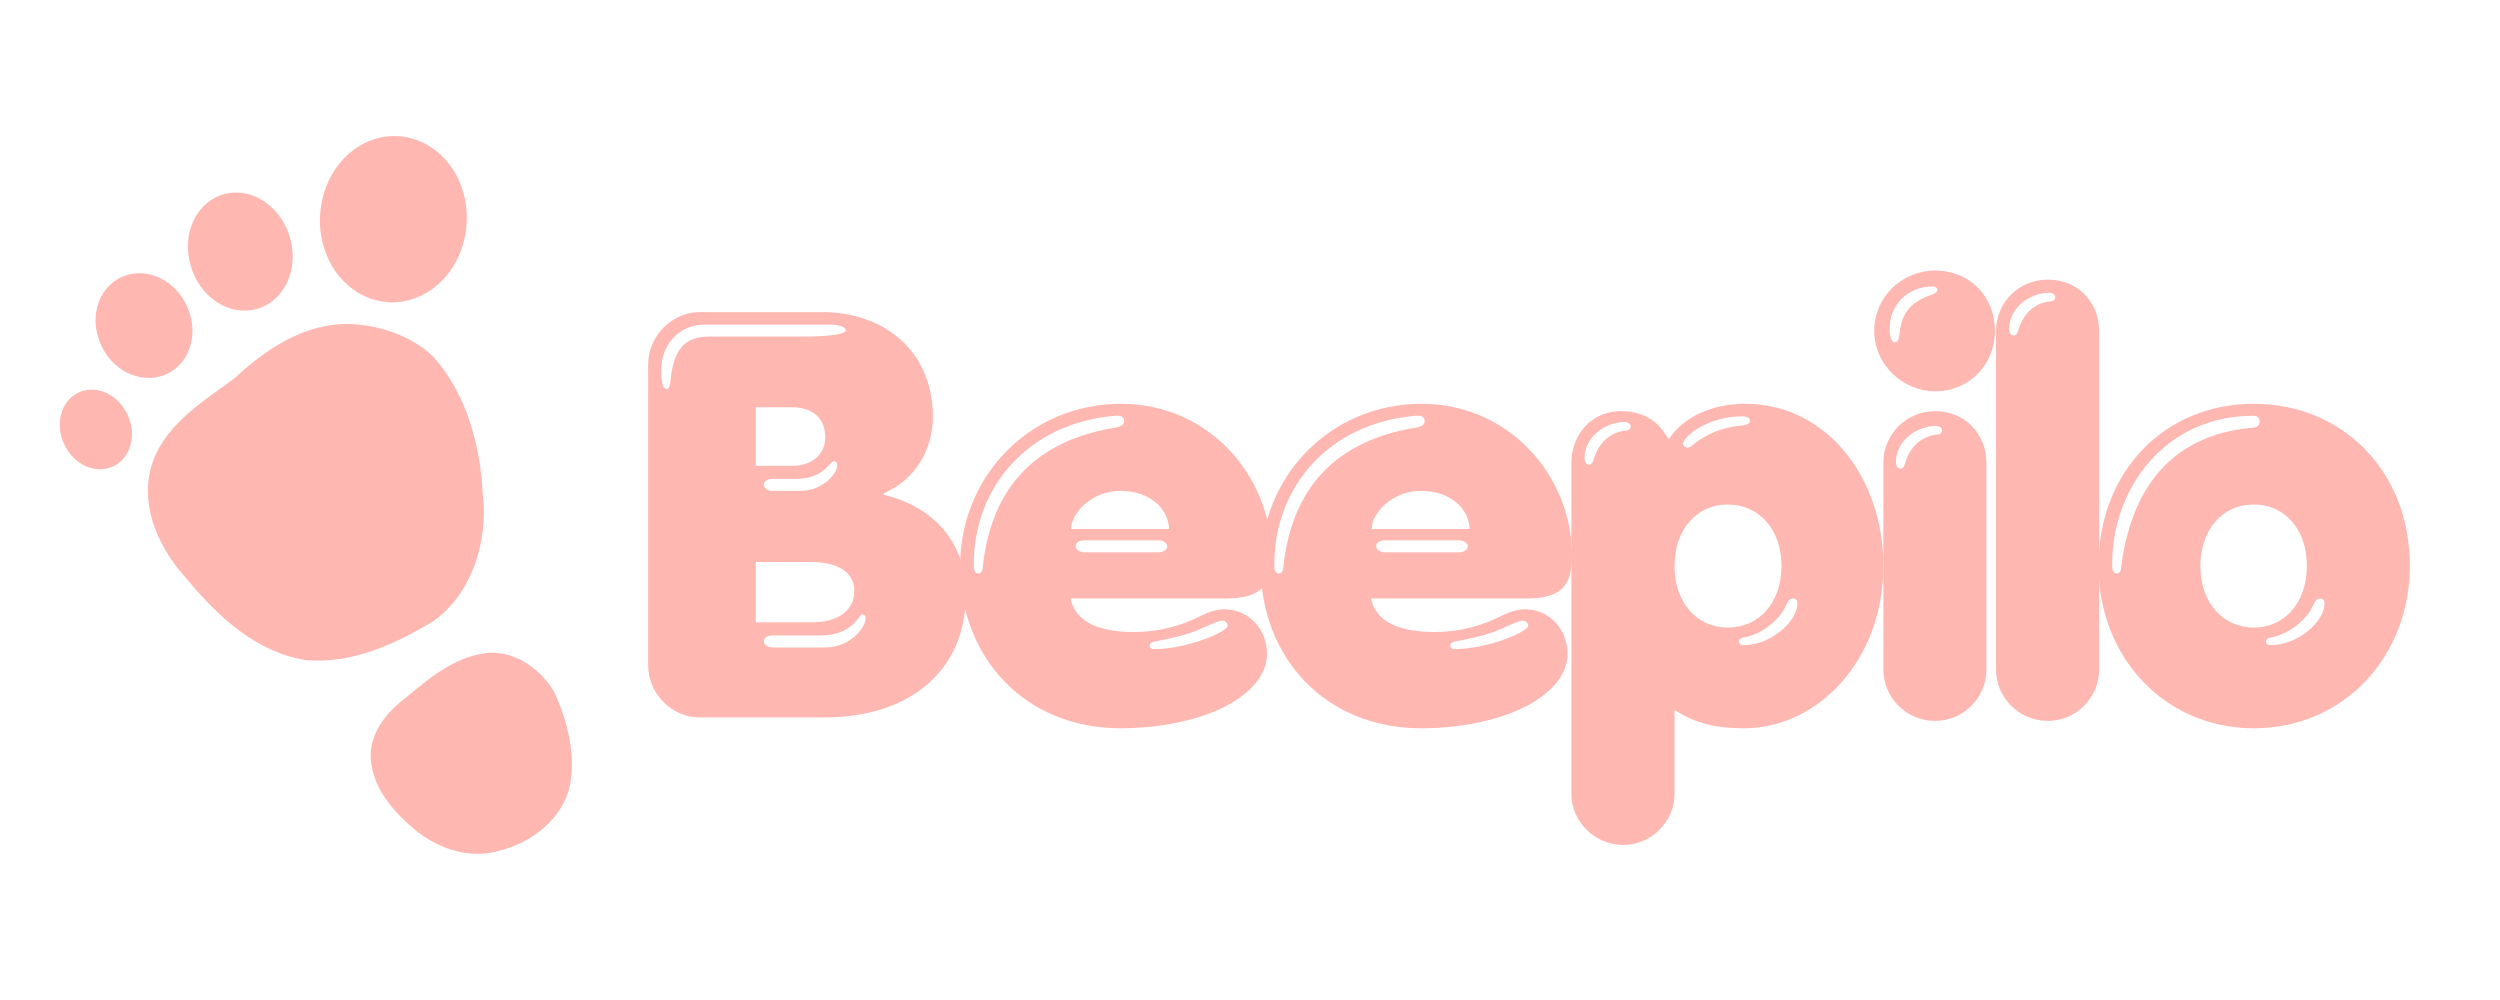 <svg version="1.0" preserveAspectRatio="xMidYMid meet" height="200" viewBox="0 0 375 150" zoomAndPan="magnify" width="500" xmlns:xlink="http://www.w3.org/1999/xlink" xmlns="http://www.w3.org/2000/svg"><defs><g></g></defs><rect fill-opacity="1" height="180" y="-15" fill="#ffffff" width="450" x="-37.5"></rect><rect fill-opacity="1" height="180" y="-15" fill="#ffffff" width="450" x="-37.5"></rect><g fill-opacity="1" fill="#ffb7b2"><g transform="translate(94.067, 107.616)"><g><path d="M 10.844 0 L 29.547 0 C 42.609 0 50.812 -7.172 50.812 -18.438 C 50.812 -26.562 45.688 -31.688 38.516 -33.391 L 38.516 -33.641 C 42.953 -35.516 45.859 -39.875 45.859 -45.094 C 45.859 -55.156 38.344 -60.797 29.281 -60.797 L 10.844 -60.797 C 6.828 -60.797 3.156 -57.297 3.156 -52.938 L 3.156 -7.859 C 3.156 -3.422 6.828 0 10.844 0 Z M 5.891 -49.266 C 5.375 -49.266 5.125 -50.203 5.125 -52.172 C 5.125 -56.188 8.109 -58.922 11.531 -58.922 L 30.406 -58.922 C 31.766 -58.922 32.797 -58.578 32.797 -58.062 C 32.797 -57.547 30.562 -57.125 26.469 -57.125 L 12.297 -57.125 C 8.703 -57.125 6.922 -55.328 6.484 -50.297 C 6.406 -49.703 6.312 -49.266 5.891 -49.266 Z M 19.297 -37.75 L 19.297 -46.531 L 24.672 -46.531 C 27.578 -46.531 29.719 -45.094 29.719 -42.016 C 29.719 -39.281 27.5 -37.75 24.844 -37.75 Z M 21.781 -33.984 C 21.094 -33.984 20.5 -34.406 20.5 -34.922 C 20.5 -35.438 21.094 -35.781 21.781 -35.781 L 25.281 -35.781 C 29.547 -35.781 30.406 -38.422 31 -38.422 C 31.422 -38.422 31.516 -38.172 31.516 -37.828 C 31.516 -36.547 29.281 -33.984 26.047 -33.984 Z M 19.297 -14.266 L 19.297 -23.312 L 27.672 -23.312 C 31.078 -23.312 34.078 -22.109 34.078 -18.953 C 34.078 -15.969 31.516 -14.266 27.75 -14.266 Z M 21.781 -10.5 C 21.094 -10.5 20.5 -10.938 20.5 -11.438 C 20.5 -11.953 21.094 -12.297 21.781 -12.297 L 28.953 -12.297 C 33.906 -12.297 34.75 -15.453 35.266 -15.453 C 35.609 -15.453 35.781 -15.203 35.781 -14.859 C 35.781 -13.578 33.562 -10.5 29.719 -10.5 Z M 21.781 -10.5"></path></g></g></g><g fill-opacity="1" fill="#ffb7b2"><g transform="translate(142.906, 107.616)"><g><path d="M 25.188 1.625 C 31.844 1.625 38.938 0.078 43.203 -3.078 C 45.516 -4.781 47.141 -6.922 47.141 -9.562 C 47.141 -13.156 44.484 -16.219 40.734 -16.219 C 39.797 -16.219 38.688 -15.969 37.141 -15.203 C 34.328 -13.75 30.906 -12.812 27.234 -12.812 C 20.922 -12.812 18.281 -14.938 17.672 -17.844 L 40.906 -17.844 C 46.109 -17.844 47.812 -19.641 47.812 -24.25 C 47.812 -36.375 38.25 -47.047 25.281 -47.047 C 11.438 -47.047 1.109 -36.031 1.109 -22.719 C 1.109 -9.141 10.672 1.625 25.188 1.625 Z M 3.844 -21.609 C 3.328 -21.609 3.156 -22.031 3.156 -22.969 C 3.156 -34.5 11.266 -44.141 24.344 -45.25 C 25.359 -45.344 25.703 -45 25.703 -44.484 C 25.703 -43.891 25.359 -43.641 24.344 -43.469 C 10.844 -41.25 5.641 -32.797 4.531 -22.719 C 4.438 -21.953 4.359 -21.609 3.844 -21.609 Z M 17.766 -28.266 C 17.766 -30.656 20.828 -33.984 25.188 -33.984 C 29.547 -33.984 32.359 -31.344 32.453 -28.266 Z M 19.719 -24.766 C 19.047 -24.766 18.438 -25.188 18.438 -25.703 C 18.438 -26.219 19.047 -26.562 19.719 -26.562 L 30.906 -26.562 C 31.594 -26.562 32.188 -26.125 32.188 -25.703 C 32.188 -25.188 31.594 -24.766 30.906 -24.766 Z M 30.141 -10.25 C 29.797 -10.25 29.547 -10.5 29.547 -10.766 C 29.547 -11.016 29.719 -11.266 30.141 -11.359 C 33.219 -11.953 35.016 -12.375 36.891 -13.156 C 38.516 -13.828 39.703 -14.516 40.469 -14.516 C 40.812 -14.516 41.25 -14.172 41.25 -13.75 C 41.25 -12.891 35.266 -10.25 30.141 -10.25 Z M 30.141 -10.25"></path></g></g></g><g fill-opacity="1" fill="#ffb7b2"><g transform="translate(187.987, 107.616)"><g><path d="M 25.188 1.625 C 31.844 1.625 38.938 0.078 43.203 -3.078 C 45.516 -4.781 47.141 -6.922 47.141 -9.562 C 47.141 -13.156 44.484 -16.219 40.734 -16.219 C 39.797 -16.219 38.688 -15.969 37.141 -15.203 C 34.328 -13.75 30.906 -12.812 27.234 -12.812 C 20.922 -12.812 18.281 -14.938 17.672 -17.844 L 40.906 -17.844 C 46.109 -17.844 47.812 -19.641 47.812 -24.25 C 47.812 -36.375 38.25 -47.047 25.281 -47.047 C 11.438 -47.047 1.109 -36.031 1.109 -22.719 C 1.109 -9.141 10.672 1.625 25.188 1.625 Z M 3.844 -21.609 C 3.328 -21.609 3.156 -22.031 3.156 -22.969 C 3.156 -34.5 11.266 -44.141 24.344 -45.25 C 25.359 -45.344 25.703 -45 25.703 -44.484 C 25.703 -43.891 25.359 -43.641 24.344 -43.469 C 10.844 -41.25 5.641 -32.797 4.531 -22.719 C 4.438 -21.953 4.359 -21.609 3.844 -21.609 Z M 17.766 -28.266 C 17.766 -30.656 20.828 -33.984 25.188 -33.984 C 29.547 -33.984 32.359 -31.344 32.453 -28.266 Z M 19.719 -24.766 C 19.047 -24.766 18.438 -25.188 18.438 -25.703 C 18.438 -26.219 19.047 -26.562 19.719 -26.562 L 30.906 -26.562 C 31.594 -26.562 32.188 -26.125 32.188 -25.703 C 32.188 -25.188 31.594 -24.766 30.906 -24.766 Z M 30.141 -10.25 C 29.797 -10.25 29.547 -10.5 29.547 -10.766 C 29.547 -11.016 29.719 -11.266 30.141 -11.359 C 33.219 -11.953 35.016 -12.375 36.891 -13.156 C 38.516 -13.828 39.703 -14.516 40.469 -14.516 C 40.812 -14.516 41.25 -14.172 41.25 -13.75 C 41.25 -12.891 35.266 -10.25 30.141 -10.25 Z M 30.141 -10.25"></path></g></g></g><g fill-opacity="1" fill="#ffb7b2"><g transform="translate(233.069, 107.616)"><g><path d="M 10.422 19.125 C 14.766 19.125 18.109 15.453 18.109 11.531 L 18.109 -1.031 L 18.281 -1.031 C 21.172 0.859 24.25 1.625 28.516 1.625 C 39.703 1.625 49.438 -8.703 49.438 -22.719 C 49.438 -35.781 41.078 -47.047 28.688 -47.047 C 23.484 -47.047 19.391 -44.922 17.328 -41.844 L 17.156 -41.844 L 17 -42.094 C 15.969 -43.719 14.266 -45.938 9.984 -45.938 C 5.641 -45.938 2.641 -42.359 2.641 -38.25 L 2.641 11.531 C 2.641 15.453 5.984 19.125 10.422 19.125 Z M 20.062 -40.469 C 19.891 -40.469 19.391 -40.641 19.391 -41.078 C 19.391 -41.328 19.719 -41.922 20.672 -42.688 C 22.109 -43.891 24.938 -45.172 28.344 -45.172 C 29.031 -45.172 29.453 -44.828 29.453 -44.484 C 29.453 -44.234 29.125 -43.891 28.344 -43.812 C 24.766 -43.469 22.891 -42.359 21.344 -41.25 C 20.922 -40.984 20.5 -40.469 20.062 -40.469 Z M 5.297 -37.906 C 4.875 -37.906 4.609 -38.344 4.609 -38.859 C 4.609 -42.016 7.594 -44.312 10.672 -44.312 C 11.188 -44.312 11.531 -43.969 11.531 -43.641 C 11.531 -43.297 11.266 -43.031 10.844 -43.031 C 8.203 -42.781 6.656 -40.906 6.062 -38.938 C 5.891 -38.344 5.719 -37.906 5.297 -37.906 Z M 26.125 -13.484 C 21.344 -13.484 18.109 -17.328 18.109 -22.719 C 18.109 -28.172 21.438 -31.938 26.047 -31.938 C 30.906 -31.938 34.156 -28.094 34.156 -22.719 C 34.156 -17.25 30.828 -13.484 26.125 -13.484 Z M 28.438 -10.844 C 28.016 -10.844 27.75 -11.094 27.75 -11.438 C 27.75 -11.609 27.922 -11.875 28.344 -11.953 C 31.344 -12.469 33.906 -14.766 34.75 -16.656 C 35.094 -17.422 35.359 -17.844 35.859 -17.844 C 36.297 -17.844 36.547 -17.594 36.547 -17.078 C 36.547 -14.516 32.703 -10.844 28.438 -10.844 Z M 28.438 -10.844"></path></g></g></g><g fill-opacity="1" fill="#ffb7b2"><g transform="translate(279.773, 107.616)"><g><path d="M 10.5 -48.922 C 15.625 -48.922 19.469 -52.938 19.469 -57.984 C 19.469 -63.109 15.719 -67.031 10.5 -67.031 C 5.469 -67.031 1.359 -63.016 1.359 -57.984 C 1.359 -52.859 5.719 -48.922 10.5 -48.922 Z M 4.438 -56.266 C 3.922 -56.266 3.672 -57.219 3.672 -58.328 C 3.672 -61.734 6.234 -64.641 10.156 -64.641 C 10.594 -64.641 10.844 -64.391 10.844 -64.125 C 10.844 -63.953 10.672 -63.703 10.25 -63.531 C 7.172 -62.422 5.469 -61.141 5.125 -57.297 C 5.031 -56.703 4.875 -56.266 4.438 -56.266 Z M 10.5 0.516 C 14.859 0.516 18.188 -3.078 18.188 -7.172 L 18.188 -38.25 C 18.188 -42.359 15.109 -45.938 10.5 -45.938 C 6.062 -45.938 2.734 -42.359 2.734 -38.25 L 2.734 -7.172 C 2.734 -3.078 6.062 0.516 10.5 0.516 Z M 5.297 -37.312 C 4.875 -37.312 4.609 -37.75 4.609 -38.25 C 4.609 -41.422 7.594 -43.719 10.672 -43.719 C 11.188 -43.719 11.531 -43.375 11.531 -43.031 C 11.531 -42.688 11.266 -42.438 10.844 -42.438 C 8.203 -42.188 6.656 -40.297 6.062 -38.344 C 5.891 -37.75 5.719 -37.312 5.297 -37.312 Z M 5.297 -37.312"></path></g></g></g><g fill-opacity="1" fill="#ffb7b2"><g transform="translate(296.763, 107.616)"><g><path d="M 10.422 0.516 C 14.766 0.516 18.109 -3.078 18.109 -7.172 L 18.109 -57.984 C 18.109 -62.172 15.031 -65.672 10.422 -65.672 C 5.984 -65.672 2.641 -62.172 2.641 -57.984 L 2.641 -7.172 C 2.641 -3.078 5.984 0.516 10.422 0.516 Z M 5.297 -57.297 C 4.875 -57.297 4.609 -57.719 4.609 -58.234 C 4.609 -61.391 7.594 -63.703 10.672 -63.703 C 11.188 -63.703 11.531 -63.359 11.531 -63.016 C 11.531 -62.672 11.266 -62.422 10.844 -62.422 C 8.203 -62.172 6.656 -60.281 6.062 -58.328 C 5.891 -57.719 5.719 -57.297 5.297 -57.297 Z M 5.297 -57.297"></path></g></g></g><g fill-opacity="1" fill="#ffb7b2"><g transform="translate(313.669, 107.616)"><g><path d="M 24.422 1.625 C 37.906 1.625 47.812 -9.141 47.812 -22.719 C 47.812 -37.234 37.406 -47.047 24.422 -47.047 C 11.016 -47.047 1.109 -36.891 1.109 -22.719 C 1.109 -9.141 10.938 1.625 24.422 1.625 Z M 3.844 -21.609 C 3.328 -21.609 3.156 -22.031 3.156 -22.969 C 3.156 -34.5 11.188 -45.25 24.344 -45.25 C 24.938 -45.25 25.281 -44.922 25.281 -44.406 C 25.281 -43.812 24.938 -43.547 24.344 -43.469 C 10.844 -42.359 5.812 -32.797 4.531 -22.719 C 4.438 -21.953 4.359 -21.609 3.844 -21.609 Z M 24.422 -13.484 C 19.719 -13.484 16.391 -17.25 16.391 -22.719 C 16.391 -28.094 19.641 -31.938 24.344 -31.938 C 29.203 -31.938 32.359 -28.094 32.359 -22.719 C 32.359 -17.328 29.125 -13.484 24.422 -13.484 Z M 26.891 -10.844 C 26.469 -10.844 26.219 -11.094 26.219 -11.438 C 26.219 -11.609 26.391 -11.875 26.812 -11.953 C 29.797 -12.469 32.359 -14.766 33.219 -16.656 C 33.562 -17.422 33.812 -17.844 34.328 -17.844 C 34.75 -17.844 35.016 -17.594 35.016 -17.078 C 35.016 -14.516 31.172 -10.844 26.891 -10.844 Z M 26.891 -10.844"></path></g></g></g><path fill-rule="nonzero" fill-opacity="1" d="M 52.605 48.605 C 45.832 48.363 39.82 52.367 35.082 56.824 C 30.137 60.418 24.242 64.047 22.586 70.352 C 21.07 76.387 24.043 82.562 28.094 86.922 C 32.707 92.527 38.574 97.953 46.039 99.035 C 52.91 99.578 59.449 96.559 65.172 93.066 C 70.957 88.77 73.191 81.078 72.422 74.133 C 72.047 66.797 70.012 59.188 65.07 53.574 C 61.746 50.398 57.141 48.82 52.605 48.605 Z M 52.605 48.605" fill="#ffb7b2"></path><path fill-rule="nonzero" fill-opacity="1" d="M 73.488 97.906 C 68.734 98.25 64.828 101.34 61.316 104.285 C 58.438 106.395 55.707 109.422 55.594 113.176 C 55.586 117.445 58.383 121.082 61.449 123.777 C 64.988 127.066 70.176 129.055 74.953 127.594 C 79.797 126.395 84.418 122.805 85.512 117.75 C 86.352 113.008 85.121 108.133 83.145 103.828 C 81.176 100.445 77.523 97.793 73.488 97.906 Z M 73.488 97.906" fill="#ffb7b2"></path><path fill-rule="nonzero" fill-opacity="1" d="M 19.137 62.211 C 19.309 62.574 19.445 62.949 19.551 63.332 C 19.656 63.719 19.73 64.105 19.766 64.496 C 19.805 64.891 19.809 65.277 19.773 65.66 C 19.742 66.043 19.676 66.414 19.574 66.777 C 19.473 67.137 19.34 67.48 19.172 67.805 C 19.008 68.125 18.812 68.426 18.586 68.699 C 18.359 68.973 18.113 69.219 17.836 69.43 C 17.562 69.645 17.27 69.824 16.953 69.969 C 16.641 70.117 16.312 70.227 15.973 70.297 C 15.633 70.367 15.285 70.402 14.93 70.395 C 14.574 70.391 14.223 70.348 13.867 70.266 C 13.512 70.184 13.164 70.062 12.824 69.91 C 12.484 69.754 12.156 69.562 11.844 69.34 C 11.527 69.117 11.234 68.867 10.957 68.586 C 10.684 68.305 10.434 67.996 10.207 67.668 C 9.984 67.34 9.789 66.992 9.621 66.625 C 9.449 66.266 9.312 65.891 9.207 65.504 C 9.098 65.121 9.027 64.734 8.988 64.34 C 8.953 63.949 8.949 63.562 8.98 63.18 C 9.016 62.793 9.082 62.422 9.184 62.062 C 9.285 61.703 9.418 61.359 9.586 61.035 C 9.75 60.711 9.945 60.414 10.172 60.141 C 10.395 59.863 10.645 59.621 10.922 59.406 C 11.195 59.191 11.488 59.012 11.805 58.867 C 12.117 58.723 12.445 58.613 12.785 58.543 C 13.125 58.473 13.473 58.438 13.828 58.441 C 14.18 58.449 14.535 58.492 14.891 58.574 C 15.246 58.656 15.594 58.773 15.934 58.93 C 16.273 59.086 16.602 59.273 16.914 59.496 C 17.23 59.719 17.523 59.973 17.797 60.254 C 18.074 60.535 18.324 60.84 18.547 61.172 C 18.773 61.5 18.969 61.848 19.137 62.211 Z M 19.137 62.211" fill="#ffb7b2"></path><path fill-rule="nonzero" fill-opacity="1" d="M 28.461 47.008 C 28.621 47.508 28.73 48.016 28.801 48.527 C 28.867 49.043 28.887 49.555 28.859 50.062 C 28.832 50.57 28.758 51.07 28.641 51.551 C 28.52 52.035 28.355 52.496 28.148 52.938 C 27.938 53.379 27.691 53.789 27.402 54.168 C 27.113 54.547 26.789 54.887 26.43 55.191 C 26.074 55.492 25.688 55.754 25.277 55.969 C 24.863 56.188 24.43 56.355 23.977 56.477 C 23.527 56.594 23.062 56.664 22.59 56.688 C 22.113 56.707 21.641 56.676 21.16 56.594 C 20.684 56.516 20.215 56.383 19.754 56.203 C 19.289 56.027 18.844 55.801 18.414 55.531 C 17.984 55.262 17.582 54.949 17.203 54.602 C 16.824 54.25 16.477 53.867 16.16 53.449 C 15.844 53.031 15.566 52.586 15.328 52.117 C 15.09 51.648 14.895 51.164 14.742 50.664 C 14.582 50.164 14.473 49.656 14.402 49.145 C 14.336 48.629 14.316 48.117 14.344 47.609 C 14.371 47.102 14.445 46.605 14.562 46.121 C 14.684 45.637 14.848 45.176 15.059 44.734 C 15.266 44.293 15.512 43.887 15.801 43.508 C 16.09 43.125 16.414 42.785 16.773 42.48 C 17.129 42.18 17.516 41.918 17.93 41.703 C 18.34 41.484 18.773 41.316 19.227 41.199 C 19.68 41.078 20.141 41.008 20.613 40.988 C 21.09 40.965 21.562 40.996 22.043 41.078 C 22.52 41.16 22.988 41.289 23.449 41.469 C 23.914 41.645 24.359 41.871 24.789 42.141 C 25.219 42.41 25.621 42.723 26 43.07 C 26.379 43.422 26.727 43.805 27.043 44.223 C 27.359 44.641 27.637 45.086 27.875 45.555 C 28.113 46.023 28.309 46.508 28.461 47.008 Z M 28.461 47.008" fill="#ffb7b2"></path><path fill-rule="nonzero" fill-opacity="1" d="M 43.512 35.703 C 43.672 36.27 43.785 36.84 43.848 37.418 C 43.914 38 43.926 38.578 43.887 39.148 C 43.848 39.723 43.758 40.281 43.621 40.828 C 43.48 41.371 43.293 41.891 43.062 42.387 C 42.828 42.883 42.551 43.344 42.23 43.77 C 41.91 44.195 41.555 44.578 41.16 44.918 C 40.77 45.262 40.348 45.551 39.895 45.793 C 39.441 46.035 38.973 46.223 38.48 46.359 C 37.988 46.492 37.484 46.57 36.969 46.59 C 36.457 46.609 35.941 46.574 35.426 46.48 C 34.91 46.391 34.402 46.242 33.906 46.035 C 33.41 45.832 32.93 45.578 32.469 45.273 C 32.008 44.965 31.578 44.613 31.172 44.219 C 30.766 43.82 30.398 43.387 30.062 42.914 C 29.73 42.441 29.438 41.941 29.188 41.414 C 28.938 40.883 28.734 40.336 28.578 39.77 C 28.418 39.207 28.305 38.637 28.242 38.055 C 28.176 37.477 28.164 36.898 28.203 36.324 C 28.242 35.754 28.332 35.191 28.469 34.648 C 28.609 34.102 28.793 33.582 29.027 33.09 C 29.262 32.594 29.539 32.133 29.859 31.707 C 30.18 31.281 30.535 30.898 30.93 30.555 C 31.32 30.215 31.742 29.926 32.195 29.684 C 32.645 29.441 33.117 29.25 33.609 29.117 C 34.102 28.984 34.605 28.906 35.121 28.887 C 35.633 28.863 36.148 28.898 36.664 28.992 C 37.18 29.086 37.688 29.234 38.184 29.438 C 38.68 29.641 39.16 29.898 39.621 30.203 C 40.082 30.508 40.512 30.859 40.918 31.258 C 41.32 31.652 41.691 32.09 42.023 32.559 C 42.359 33.031 42.652 33.531 42.902 34.062 C 43.152 34.59 43.355 35.137 43.512 35.703 Z M 43.512 35.703" fill="#ffb7b2"></path><path fill-rule="nonzero" fill-opacity="1" d="M 69.688 35.672 C 69.52 36.469 69.281 37.242 68.98 37.988 C 68.676 38.734 68.312 39.441 67.887 40.109 C 67.457 40.777 66.98 41.391 66.445 41.953 C 65.914 42.512 65.336 43.012 64.719 43.445 C 64.098 43.879 63.449 44.242 62.77 44.535 C 62.086 44.824 61.387 45.039 60.672 45.172 C 59.957 45.309 59.234 45.363 58.512 45.34 C 57.785 45.312 57.07 45.207 56.367 45.023 C 55.664 44.84 54.98 44.578 54.324 44.242 C 53.668 43.906 53.047 43.5 52.465 43.023 C 51.879 42.547 51.344 42.012 50.855 41.414 C 50.367 40.816 49.934 40.172 49.562 39.477 C 49.188 38.781 48.879 38.051 48.633 37.285 C 48.387 36.52 48.211 35.734 48.105 34.93 C 48 34.121 47.961 33.312 48 32.496 C 48.035 31.676 48.141 30.871 48.32 30.078 C 48.488 29.281 48.723 28.508 49.027 27.762 C 49.328 27.016 49.691 26.309 50.121 25.641 C 50.547 24.977 51.027 24.359 51.559 23.801 C 52.09 23.238 52.668 22.738 53.285 22.305 C 53.906 21.871 54.555 21.508 55.238 21.219 C 55.918 20.926 56.617 20.715 57.332 20.578 C 58.051 20.441 58.77 20.387 59.496 20.41 C 60.219 20.438 60.934 20.543 61.637 20.727 C 62.344 20.91 63.023 21.172 63.68 21.508 C 64.336 21.844 64.957 22.25 65.543 22.727 C 66.125 23.203 66.66 23.738 67.148 24.336 C 67.637 24.934 68.07 25.578 68.445 26.273 C 68.816 26.969 69.129 27.699 69.371 28.465 C 69.617 29.23 69.793 30.016 69.898 30.82 C 70.008 31.629 70.043 32.441 70.008 33.258 C 69.969 34.074 69.863 34.879 69.688 35.672 Z M 69.688 35.672" fill="#ffb7b2"></path></svg>